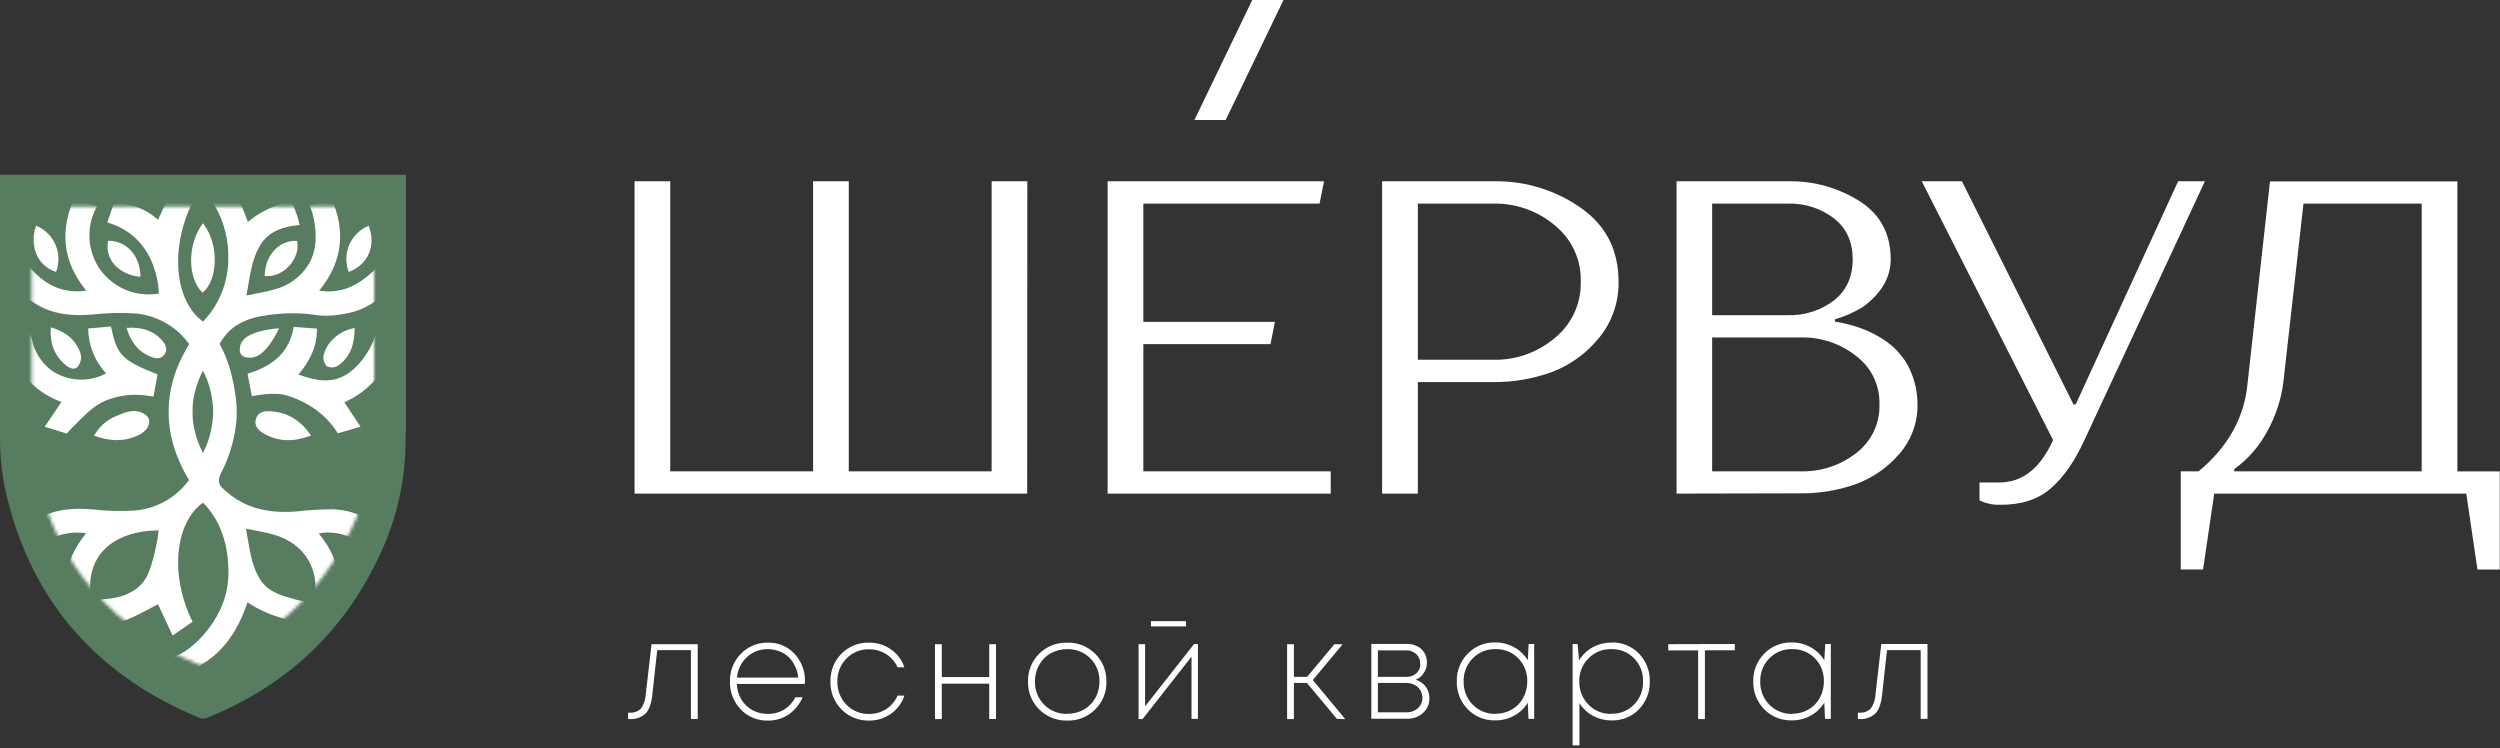 <?xml version="1.0" encoding="UTF-8"?> <svg xmlns="http://www.w3.org/2000/svg" width="735" height="220" viewBox="0 0 735 220" fill="none"><rect x="0" y="0" width="735" height="220" fill="#333333" stroke="none"/><path d="M119.371 51.4V126.78H119.261C119.261 128.48 119.261 130.18 119.191 131.88C118.867 143.167 116.097 154.249 111.071 164.36C100.441 186.57 83.471 201.96 60.751 211.08C60.077 211.33 59.335 211.33 58.661 211.08C28.941 198.74 9.541 177.34 1.931 145.7C0.62 140.129 -0.028 134.423 0.001 128.7V51.4H119.371Z" fill="#577C60"></path><mask id="mask0_4394_2" style="mask-type:luminance" maskUnits="userSpaceOnUse" x="9" y="60" width="102" height="136"><path d="M110.02 60.76V124.38H109.93C109.93 125.82 109.93 127.25 109.87 128.69C109.596 138.214 107.259 147.566 103.02 156.1C94.02 174.85 79.721 187.84 60.551 195.54C59.979 195.749 59.352 195.749 58.781 195.54C33.701 185.12 17.32 167.06 10.9 140.35C9.793 135.647 9.246 130.831 9.27 126V60.76H110.02Z" fill="white"></path></mask><g mask="url(#mask0_4394_2)"><path d="M120.901 72.92L116.231 72.7C113.737 76.044 110.804 79.038 107.511 81.6C105.854 82.966 103.977 84.041 101.961 84.78C100.128 85.398 98.205 85.709 96.271 85.7C95.581 85.7 94.901 85.56 93.851 85.45C100.791 76.9 101.711 67.93 97.341 58.08C96.338 58.633 95.295 59.111 94.221 59.51C93.194 59.896 92.137 60.2 91.061 60.42C91.665 61.893 92.105 63.429 92.371 65C92.751 67.19 93.741 72.9 90.561 78C88.276 81.527 84.744 84.063 80.671 85.1C78.121 85.83 75.471 86.23 72.441 86.87C73.511 81.41 73.841 76.23 76.721 71.76C78.791 68.53 82.011 67.12 85.641 66.46C86.281 66.35 86.931 66.29 88.091 66.13C87.659 64.142 87.011 62.208 86.161 60.36C85.961 59.94 85.761 59.53 85.551 59.14C81.675 59.959 78.003 61.547 74.751 63.81C74.071 64.29 73.441 64.81 72.861 65.26C68.861 53.32 61.591 45.26 48.501 43.14C48.501 45.46 48.441 47.41 48.501 49.35C48.501 49.72 49.141 50.29 49.561 50.35C61.311 52.88 67.481 64.99 67.121 76.41C67.033 82.44 64.92 88.266 61.121 92.95C60.671 93.51 60.121 94.02 59.691 94.54C51.291 88.54 49.921 72.81 56.621 59.48L50.751 55.41L46.451 64.63C43.822 62.2 40.529 60.608 36.991 60.06C35.805 59.897 34.605 59.86 33.411 59.95C32.785 61.783 32.161 63.61 31.541 65.43C34.507 66.222 37.247 67.698 39.541 69.74C42.111 72.105 44.044 75.08 45.161 78.39C46.1 80.929 46.62 83.604 46.701 86.31C43.293 86.894 39.787 86.461 36.623 85.064C33.46 83.668 30.777 81.371 28.911 78.46C27.259 75.789 26.353 72.725 26.288 69.585C26.223 66.446 27.001 63.346 28.541 60.61C27.346 60.346 26.172 59.992 25.031 59.55C23.944 59.139 22.891 58.644 21.881 58.07C17.531 67.94 18.401 76.92 25.371 85.47C18.001 86.47 12.751 83.4 8.321 78.13C6.391 79.33 4.541 80.46 2.481 81.73C4.499 84.773 7.171 87.329 10.301 89.21C15.551 92.51 21.301 93 27.301 92.46C31.341 91.995 35.413 91.885 39.471 92.13C42.654 92.361 45.747 93.287 48.534 94.841C51.32 96.396 53.733 98.543 55.601 101.13C54.801 102.49 54.051 103.87 53.371 105.27C51.417 109.202 50.184 113.452 49.731 117.82C49.731 117.82 49.731 117.89 49.731 117.93C49.731 118.25 49.671 118.57 49.651 118.93C49.646 119.016 49.646 119.103 49.651 119.19C49.651 119.63 49.601 120.06 49.591 120.49C49.581 120.92 49.591 121.35 49.591 121.78C49.591 122.21 49.591 122.64 49.651 123.08C49.646 123.166 49.646 123.253 49.651 123.34C49.651 123.65 49.701 123.97 49.731 124.34C49.731 124.34 49.731 124.41 49.731 124.44C50.184 128.813 51.417 133.07 53.371 137.01V137.11C54.041 138.48 54.781 139.83 55.571 141.11C53.703 143.697 51.291 145.843 48.504 147.398C45.717 148.953 42.624 149.878 39.441 150.11C35.382 150.351 31.31 150.237 27.271 149.77C21.271 149.23 15.491 149.72 10.271 153.02C7.143 154.904 4.472 157.458 2.451 160.5L8.291 164.1C12.721 158.83 17.971 155.77 25.341 156.76C18.341 165.31 17.501 174.29 21.851 184.16L27.991 181.28C22.271 163.22 33.861 155.99 46.671 155.92C46.324 158.589 45.809 161.234 45.131 163.84C43.861 168.7 42.791 170.43 41.591 171.72C41.031 172.324 40.411 172.87 39.741 173.35C37.622 174.75 35.204 175.634 32.681 175.93C30.111 176.34 29.421 176.01 29.071 176.61C28.171 178.14 31.681 181.81 33.361 182.29C34.013 182.469 34.685 182.563 35.361 182.57C35.361 182.57 35.721 182.57 36.081 182.57C37.081 182.48 41.131 180.57 46.451 177.63L50.751 186.85C52.991 185.3 54.821 184.04 56.621 182.78C49.921 169.45 51.291 153.78 59.691 147.78C60.161 148.29 60.691 148.78 61.121 149.36C62.357 150.884 63.42 152.541 64.291 154.3C65.975 157.945 66.92 161.887 67.071 165.9C67.296 168.645 67.114 171.408 66.531 174.1C64.191 184.18 55.461 191.9 51.271 192.99C50.414 193.167 49.635 193.607 49.041 194.25C47.921 195.58 48.041 197.58 48.401 199.2C61.491 197.03 68.801 189.02 72.761 177.08C73.571 177.63 74.461 178.17 75.421 178.69C78.249 180.236 81.278 181.384 84.421 182.1C84.96 182.171 85.509 182.13 86.031 181.98C88.961 181.14 89.721 177.06 89.761 176.84C88.316 176.641 86.893 176.307 85.511 175.84C84.511 175.51 79.161 174.53 76.591 170.54C73.711 166.07 73.381 160.89 72.311 155.43C75.311 156.07 77.991 156.43 80.541 157.2C89.801 159.85 94.411 167.84 92.241 177.3C91.931 178.62 91.481 179.91 91.051 181.35L97.201 184.17C101.571 174.32 100.651 165.35 93.711 156.8C94.761 156.69 95.441 156.55 96.131 156.55C100.251 156.509 104.245 157.966 107.371 160.65C108.651 161.73 109.931 163.59 111.251 163.65C112.571 163.71 114.251 162.05 115.711 161.13C115.951 160.98 116.151 160.77 116.621 160.4C111.741 154.05 105.761 150 97.771 149.73C94.208 149.739 90.65 149.953 87.111 150.37C79.111 151 71.781 149.55 65.711 143.77C65.672 143.736 65.635 143.699 65.601 143.66C65.092 143.28 64.714 142.752 64.519 142.148C64.324 141.545 64.321 140.895 64.511 140.29C64.63 139.886 64.787 139.494 64.981 139.12C67.25 134.72 68.736 129.959 69.371 125.05C69.371 124.74 69.441 124.42 69.471 124.1C69.521 123.51 69.561 122.92 69.581 122.34C69.581 121.96 69.581 121.59 69.581 121.22C69.581 120.85 69.581 120.48 69.581 120.1C69.581 119.51 69.521 118.93 69.471 118.34C69.471 118.34 69.421 117.88 69.371 117.39C69.007 114.282 68.392 111.208 67.531 108.2C66.769 105.744 65.781 103.364 64.581 101.09C65.332 99.733 66.26 98.482 67.341 97.37C68.148 96.599 69.045 95.927 70.011 95.37C72.241 94.088 74.695 93.243 77.241 92.88C80.498 92.298 83.804 92.04 87.111 92.11C92.561 92.24 93.471 93.11 97.771 92.74C99.983 92.553 102.172 92.161 104.311 91.57C112.981 89 118.461 80.1 119.981 77.46L120.901 72.92ZM56.621 121.07C56.586 119.489 56.727 117.909 57.041 116.36C57.581 113.776 58.465 111.277 59.671 108.93C60.161 110.01 60.521 110.69 60.791 111.41C61.983 114.493 62.62 117.764 62.671 121.07C62.618 124.372 61.982 127.639 60.791 130.72C60.521 131.44 60.161 132.12 59.671 133.2C58.46 130.854 57.575 128.354 57.041 125.77C56.727 124.223 56.586 122.647 56.621 121.07Z" fill="white"></path><path d="M113.171 107.7C116.446 101.939 117.442 95.159 115.961 88.7C114.097 89.806 112.633 91.477 111.781 93.47C111.527 94.115 111.343 94.785 111.231 95.47C110.465 99.284 108.81 102.865 106.401 105.92C105.269 107.391 103.92 108.683 102.401 109.75C97.691 112.97 92.881 111.94 87.721 110.12C91.061 106.2 93.211 101.97 93.191 96.61L86.321 96.12C85.96 98.754 84.927 101.251 83.321 103.37C80.091 107.52 75.121 109.13 73.021 109.8L72.781 109.88L74.041 116.49C74.811 116.33 80.291 115.25 83.661 116.1C84.581 116.33 85.601 116.68 85.601 116.68C86.84 117.114 88.046 117.635 89.211 118.24C92.568 119.905 95.513 122.296 97.831 125.24C98.363 125.929 98.857 126.647 99.311 127.39L101.151 126.86L105.991 125.44L101.231 118.28C106.218 116.087 110.394 112.387 113.171 107.7Z" fill="white"></path><path d="M8.161 92.45C8.241 91.54 7.16 90.32 3.31 88.689C2.02 95.019 2.311 100.909 4.951 106.579C7.591 112.249 12.171 115.919 18.051 118.209L13.14 125.469L19.601 127.469C19.991 127.039 20.601 126.399 21.301 125.659C25.301 121.659 27.49 119.289 31.04 117.789C34.282 116.462 37.785 115.891 41.281 116.119C42.501 116.179 43.721 116.409 45.111 116.589C45.531 114.376 45.941 112.203 46.341 110.069C35.821 105.919 34.391 104.469 32.62 95.979L25.92 96.579C25.983 101.481 27.857 106.186 31.181 109.789C28.689 111.119 25.882 111.742 23.062 111.592C20.243 111.442 17.517 110.525 15.181 108.939C12.076 106.62 9.97 103.205 9.29 99.389C8.758 98.199 7.928 97.166 6.88 96.389C6.51 96.12 6.231 95.98 6.141 95.639C5.831 94.559 8.051 93.689 8.161 92.45Z" fill="white"></path><path d="M59.66 65.62C55.05 71.76 55.04 81.73 59.54 86.04C63.84 82.73 64.78 72.15 59.66 65.62Z" fill="white"></path><path d="M41.372 121.199C38.632 120.139 35.872 121.699 34.222 122.289C31.428 123.399 29.113 125.456 27.682 128.099C32.172 129.709 36.331 129.979 40.441 128.039C41.321 127.703 42.111 127.169 42.752 126.479C43.143 126.091 43.444 125.62 43.633 125.102C43.821 124.583 43.893 124.029 43.842 123.479C43.512 121.999 41.872 121.399 41.372 121.199Z" fill="white"></path><path d="M79.16 120.9C77.55 120.84 75.87 121.19 75.27 123.08C74.67 124.97 75.71 126.35 77.27 127.27C81.76 130.05 86.44 129.91 91.45 128.06C88.37 123.53 84.37 121.08 79.16 120.9Z" fill="white"></path><path d="M99.262 107.58C103.102 104.99 104.262 101.07 104.262 96.45C99.902 97.08 95.752 100.79 95.112 104.7C95.039 105.243 95.091 105.795 95.265 106.315C95.438 106.835 95.728 107.309 96.112 107.7C96.608 107.934 97.153 108.045 97.701 108.024C98.249 108.003 98.785 107.851 99.262 107.58Z" fill="white"></path><path d="M19.22 107.26C20.29 108.17 21.81 109.01 22.9 107.76C23.292 107.245 23.57 106.651 23.713 106.02C23.856 105.389 23.862 104.734 23.73 104.1C22.41 99.92 19.29 97.53 14.92 96.22C14.61 100.78 15.89 104.44 19.22 107.26Z" fill="white"></path><path d="M108.372 66.359C105.819 67.419 103.78 69.433 102.689 71.973C101.598 74.513 101.542 77.379 102.532 79.959C108.292 77.789 110.672 72.109 108.372 66.359Z" fill="white"></path><path d="M73.822 105.15C78.172 104.96 81.562 97.53 82.012 96.53C81.142 96.58 72.012 97.2 70.742 101.27C70.632 101.63 70.132 103.27 70.952 104.27C71.772 105.27 73.272 105.17 73.822 105.15Z" fill="white"></path><path d="M16.482 79.939C17.468 77.361 17.41 74.499 16.319 71.963C15.229 69.427 13.192 67.417 10.642 66.359C8.772 70.829 10.042 77.879 16.482 79.939Z" fill="white"></path><path d="M48.372 104.189C49.372 102.719 48.742 101.349 47.752 100.189C45.062 97.12 41.582 96.1 37.182 96.389C38.482 100.549 40.641 103.469 44.441 104.919C45.801 105.489 47.292 105.669 48.372 104.189Z" fill="white"></path><path d="M77.811 81.14C83.191 81.76 88.431 76.14 87.351 70.82C82.071 70.52 77.941 75 77.811 81.14Z" fill="white"></path><path d="M31.791 70.79C30.691 76.09 34.791 80.79 41.301 81.39C41.191 75.1 37.221 70.75 31.791 70.79Z" fill="white"></path></g><path d="M301.991 145.12H186.561V53.3H197.051V138.57H239.051V53.3H249.541V138.57H291.541V53.3H302.031L301.991 145.12ZM336.141 101.18V138.57H391.23V145.12H325.641V53.3H389.261L387.951 59.86H336.141V94.62H374.831L373.521 101.18H336.141ZM439.141 112.33H416.841V145.12H406.341V53.3H439.141C448.33 53.118 457.337 55.875 464.851 61.17C472.184 66.33 475.851 73.546 475.851 82.82C475.966 88.778 473.968 94.585 470.21 99.21C466.598 103.739 461.845 107.224 456.44 109.31C450.892 111.35 445.022 112.373 439.111 112.33H439.141ZM416.841 105.77H439.141C445.724 105.893 452.125 103.606 457.141 99.34C459.585 97.35 461.541 94.826 462.859 91.962C464.176 89.099 464.82 85.971 464.741 82.82C464.838 79.665 464.202 76.53 462.883 73.662C461.565 70.794 459.599 68.27 457.141 66.29C452.125 62.023 445.724 59.737 439.141 59.86H416.841V105.77ZM492.911 145.12V53.3H525.701C533.17 53.138 540.52 55.195 546.821 59.21C552.821 63.05 555.837 68.717 555.871 76.21C555.871 81.543 553.161 86.21 547.741 90.21C545.159 91.798 542.378 93.035 539.471 93.89V94.54C546.551 95.68 552.324 98.217 556.791 102.15C558.053 103.396 559.195 104.759 560.201 106.22C562.521 110.009 563.746 114.367 563.741 118.81C563.847 124.207 561.928 129.448 558.361 133.5C554.87 137.546 550.392 140.619 545.361 142.42C540.301 144.181 534.978 145.067 529.621 145.04L492.911 145.12ZM529.63 99.21H503.371V138.57H529.601C535.44 138.691 541.142 136.79 545.741 133.19C547.933 131.521 549.695 129.352 550.881 126.865C552.067 124.378 552.643 121.644 552.561 118.89C552.639 116.123 552.048 113.378 550.838 110.888C549.628 108.398 547.835 106.238 545.611 104.59C541.055 101.003 535.398 99.102 529.601 99.21H529.63ZM525.701 59.86H503.371V92.66H525.67C530.537 92.808 535.307 91.28 539.181 88.33C542.847 85.443 544.684 81.42 544.69 76.26C544.697 71.1 542.861 67.076 539.181 64.19C535.307 61.24 530.537 59.711 525.67 59.86H525.701ZM565 53.3H576.811L609.601 118.89H610.261L640.371 53.3H648.241L612.821 129.38C609.941 135.68 606.607 140.447 602.821 143.68C599.034 146.913 594.051 148.487 587.871 148.4C585.826 148.455 583.8 148.005 581.971 147.09V141.84H587.871C594.597 141.84 599.844 137.687 603.611 129.38L565 53.3ZM725.091 145.12H650.98L647.701 167.42H641.141V138.57H646.391C655.144 131.31 659.954 122.563 660.821 112.33L667.38 53.33H722.471V138.6H734.931V167.45H728.371L725.091 145.12ZM677.221 59.86L671.311 112.33C670.677 117.398 669.075 122.297 666.591 126.76C664.251 131.172 660.929 134.986 656.88 137.91V138.57H711.98V59.86H677.221Z" fill="white"></path><path d="M351.16 35.28L368.16 0H377.35L360.35 35.28H351.16Z" fill="white"></path><path d="M191.55 189.39H205.13V211.39H203.13V191.14H193.22L191.8 204.14C191.53 206.81 190.87 208.68 189.8 209.77C189.161 210.357 188.407 210.804 187.586 211.085C186.765 211.365 185.895 211.473 185.03 211.4H184.66V209.52H185.11C185.713 209.573 186.32 209.495 186.89 209.292C187.459 209.088 187.978 208.763 188.41 208.34C189.291 207.142 189.79 205.706 189.84 204.22L191.55 189.39ZM236.66 200.31C236.66 200.5 236.66 200.76 236.61 201.08H216.61C216.689 202.688 217.148 204.254 217.95 205.65C218.75 206.962 219.877 208.044 221.22 208.79C222.611 209.53 224.165 209.908 225.74 209.89C227.417 209.923 229.069 209.486 230.51 208.63C231.935 207.748 233.09 206.493 233.85 205H235.97C235.09 207.052 233.653 208.815 231.82 210.09C230.015 211.272 227.897 211.885 225.74 211.85C224.261 211.888 222.791 211.618 221.422 211.057C220.053 210.495 218.816 209.655 217.79 208.59C216.74 207.496 215.918 206.204 215.372 204.79C214.826 203.375 214.567 201.866 214.61 200.35C214.569 198.854 214.829 197.365 215.375 195.972C215.922 194.578 216.743 193.309 217.79 192.24C218.814 191.169 220.049 190.322 221.418 189.754C222.787 189.186 224.259 188.909 225.74 188.94C227.203 188.893 228.658 189.159 230.008 189.721C231.359 190.284 232.574 191.129 233.57 192.2C235.63 194.39 236.741 197.305 236.66 200.31ZM225.77 190.85C223.472 190.795 221.246 191.646 219.57 193.22C217.875 194.777 216.841 196.924 216.68 199.22H234.68C234.585 198.044 234.266 196.897 233.74 195.84C233.284 194.828 232.635 193.914 231.83 193.15C231.029 192.405 230.083 191.833 229.05 191.47C228.005 191.061 226.892 190.85 225.77 190.85ZM255.48 211.85C253.984 211.884 252.496 211.613 251.109 211.052C249.721 210.492 248.463 209.654 247.41 208.59C246.342 207.514 245.502 206.233 244.942 204.823C244.382 203.414 244.112 201.906 244.15 200.39C244.103 198.878 244.365 197.372 244.919 195.964C245.472 194.556 246.306 193.276 247.37 192.2C248.427 191.131 249.693 190.291 251.087 189.73C252.482 189.169 253.977 188.9 255.48 188.94C257.799 188.894 260.07 189.596 261.96 190.94C263.811 192.213 265.189 194.063 265.88 196.2H263.88C263.191 194.597 262.025 193.246 260.54 192.33C259.03 191.368 257.27 190.87 255.48 190.9C254.244 190.867 253.015 191.092 251.871 191.562C250.728 192.033 249.695 192.737 248.84 193.63C247.964 194.521 247.278 195.58 246.822 196.744C246.367 197.907 246.151 199.151 246.19 200.4C246.156 201.649 246.373 202.891 246.829 204.054C247.284 205.217 247.968 206.276 248.84 207.17C249.698 208.059 250.731 208.761 251.874 209.231C253.017 209.701 254.245 209.929 255.48 209.9C257.246 209.927 258.982 209.445 260.48 208.51C261.987 207.54 263.176 206.149 263.9 204.51H265.9C265.172 206.683 263.771 208.567 261.9 209.89C260.016 211.196 257.772 211.882 255.48 211.85ZM290.83 189.39H292.83V211.39H290.83V201H276.89V211.4H274.89V189.4H276.89V199.06H290.83V189.39ZM313.78 211.85C312.259 211.891 310.746 211.624 309.331 211.064C307.916 210.503 306.63 209.662 305.55 208.59C304.461 207.527 303.604 206.249 303.035 204.837C302.465 203.426 302.195 201.912 302.24 200.39C302.196 198.874 302.463 197.365 303.025 195.956C303.588 194.547 304.434 193.269 305.51 192.2C306.589 191.127 307.875 190.284 309.29 189.723C310.704 189.163 312.219 188.896 313.74 188.94C315.262 188.89 316.778 189.154 318.194 189.715C319.61 190.276 320.895 191.122 321.97 192.2C323.058 193.262 323.914 194.539 324.483 195.948C325.053 197.358 325.325 198.87 325.28 200.39C325.326 201.912 325.055 203.426 324.485 204.837C323.916 206.249 323.059 207.527 321.97 208.59C320.9 209.664 319.621 210.506 318.212 211.067C316.804 211.628 315.296 211.894 313.78 211.85ZM313.78 209.85C315.476 209.873 317.147 209.452 318.63 208.63C320.049 207.831 321.221 206.659 322.02 205.24C322.841 203.742 323.262 202.058 323.24 200.35C323.278 199.092 323.059 197.839 322.597 196.668C322.134 195.497 321.438 194.433 320.55 193.54C319.664 192.654 318.607 191.959 317.443 191.497C316.279 191.034 315.032 190.814 313.78 190.85C312.07 190.822 310.383 191.247 308.89 192.08C307.462 192.876 306.29 194.063 305.51 195.5C304.68 196.98 304.256 198.653 304.28 200.35C304.246 201.608 304.467 202.86 304.929 204.03C305.391 205.2 306.086 206.265 306.97 207.16C307.859 208.055 308.922 208.759 310.093 209.228C311.264 209.698 312.519 209.923 313.78 209.89V209.85ZM348.68 182.62V184.17H338.37V182.62H348.68ZM351.05 189.35H352.19V211.35H350.31V193.05L335.92 211.4H334.74V189.4H336.66V207.66L351.05 189.35ZM393.05 211.35L384.24 200.79H380.41V211.4H378.41V189.4H380.41V199H384.29L392.29 189.42H394.73L385.97 199.93L395.51 211.43L393.05 211.35ZM416.11 199.81C417.303 200.13 418.357 200.833 419.11 201.81C419.876 202.802 420.278 204.027 420.25 205.28C420.27 206.093 420.113 206.9 419.79 207.646C419.467 208.392 418.986 209.058 418.38 209.6C417.082 210.757 415.388 211.37 413.65 211.31H403.17V189.31H413.57C414.644 189.289 415.707 189.525 416.67 190C417.553 190.428 418.29 191.106 418.79 191.95C419.288 192.805 419.54 193.781 419.52 194.77C419.541 195.877 419.212 196.961 418.58 197.87C418.014 198.781 417.164 199.481 416.16 199.86L416.11 199.81ZM417.53 195.08C417.552 194.554 417.458 194.029 417.254 193.543C417.05 193.058 416.741 192.623 416.35 192.27C415.507 191.532 414.409 191.151 413.29 191.21H405.1V199H413.29C414.407 199.077 415.511 198.718 416.37 198C416.769 197.639 417.084 197.195 417.293 196.699C417.502 196.203 417.6 195.668 417.58 195.13L417.53 195.08ZM413.42 209.43C414.263 209.444 415.099 209.263 415.86 208.9C416.565 208.556 417.158 208.018 417.57 207.35C417.987 206.693 418.202 205.928 418.19 205.15C418.203 204.359 417.988 203.582 417.57 202.91C417.173 202.23 416.576 201.689 415.86 201.36C415.092 200.972 414.241 200.776 413.38 200.79H405.1V209.43H413.42ZM449.42 189.34H451.05V211.34H449.37L449.17 206.57C448.208 208.186 446.826 209.51 445.17 210.4C443.463 211.342 441.54 211.821 439.59 211.79C438.093 211.832 436.603 211.564 435.214 211.003C433.826 210.442 432.568 209.6 431.52 208.53C430.461 207.449 429.63 206.166 429.077 204.757C428.524 203.348 428.26 201.843 428.3 200.33C428.256 198.824 428.519 197.325 429.073 195.924C429.626 194.523 430.459 193.249 431.52 192.18C432.562 191.099 433.817 190.247 435.207 189.679C436.597 189.11 438.09 188.839 439.59 188.88C441.543 188.85 443.469 189.34 445.17 190.3C446.821 191.197 448.203 192.519 449.17 194.13L449.42 189.34ZM439.68 209.84C441.35 209.864 442.997 209.443 444.45 208.62C445.863 207.831 447.022 206.655 447.79 205.23C448.619 203.735 449.043 202.049 449.02 200.34C449.058 199.085 448.843 197.836 448.388 196.666C447.933 195.496 447.246 194.429 446.37 193.53C445.501 192.645 444.457 191.949 443.306 191.486C442.155 191.023 440.92 190.803 439.68 190.84C438.432 190.804 437.19 191.028 436.033 191.498C434.876 191.968 433.829 192.674 432.96 193.57C432.084 194.461 431.397 195.52 430.942 196.684C430.486 197.847 430.272 199.091 430.31 200.34C430.274 201.595 430.49 202.844 430.945 204.014C431.4 205.184 432.085 206.25 432.96 207.15C433.834 208.044 434.883 208.748 436.041 209.219C437.198 209.691 438.44 209.919 439.69 209.89L439.68 209.84ZM473.85 188.89C475.337 188.849 476.816 189.118 478.193 189.679C479.57 190.241 480.815 191.082 481.85 192.15C482.903 193.232 483.727 194.514 484.273 195.922C484.82 197.329 485.077 198.831 485.03 200.34C485.076 201.85 484.819 203.354 484.272 204.763C483.726 206.171 482.902 207.456 481.85 208.54C480.814 209.607 479.568 210.447 478.191 211.008C476.814 211.569 475.336 211.839 473.85 211.8C471.932 211.824 470.039 211.359 468.35 210.45C466.72 209.578 465.343 208.3 464.35 206.74V219.14H462.35V189.34H463.82L464.23 194.14C465.215 192.543 466.592 191.225 468.23 190.31C469.953 189.364 471.896 188.892 473.86 188.94L473.85 188.89ZM473.69 209.84C474.935 209.881 476.176 209.664 477.333 209.201C478.489 208.737 479.537 208.039 480.41 207.15C481.29 206.253 481.978 205.188 482.434 204.017C482.889 202.846 483.102 201.596 483.06 200.34C483.1 199.085 482.887 197.835 482.431 196.664C481.976 195.494 481.288 194.428 480.41 193.53C479.537 192.641 478.489 191.943 477.333 191.48C476.176 191.017 474.935 190.799 473.69 190.84C472.447 190.808 471.211 191.034 470.059 191.504C468.908 191.974 467.866 192.678 467 193.57C466.114 194.456 465.419 195.513 464.957 196.678C464.494 197.842 464.274 199.088 464.31 200.34C464.276 201.598 464.497 202.85 464.959 204.02C465.421 205.19 466.116 206.255 467 207.15C467.869 208.042 468.913 208.745 470.065 209.217C471.218 209.688 472.455 209.917 473.7 209.89L473.69 209.84ZM510.04 189.34V191.17H501.24V211.4H499.24V191.22H490.47V189.39L510.04 189.34ZM536.63 189.34H538.26V211.34H536.55L536.34 206.57C535.377 208.185 533.995 209.508 532.34 210.4C530.63 211.342 528.702 211.821 526.75 211.79C525.253 211.83 523.764 211.561 522.375 211.001C520.987 210.44 519.729 209.599 518.68 208.53C517.621 207.449 516.79 206.166 516.237 204.757C515.684 203.348 515.42 201.843 515.46 200.33C515.416 198.824 515.679 197.325 516.232 195.924C516.786 194.523 517.619 193.249 518.68 192.18C519.723 191.1 520.979 190.249 522.368 189.681C523.757 189.113 525.25 188.84 526.75 188.88C528.706 188.848 530.636 189.338 532.34 190.3C533.991 191.198 535.371 192.52 536.34 194.13L536.63 189.34ZM526.89 209.84C528.557 209.863 530.2 209.442 531.65 208.62C533.064 207.828 534.225 206.653 535 205.23C535.821 203.732 536.242 202.048 536.22 200.34C536.261 199.085 536.047 197.835 535.591 196.664C535.136 195.494 534.448 194.428 533.57 193.53C532.702 192.646 531.66 191.951 530.511 191.488C529.361 191.025 528.129 190.805 526.89 190.84C525.64 190.803 524.396 191.026 523.237 191.496C522.079 191.966 521.031 192.673 520.16 193.57C519.284 194.461 518.598 195.52 518.142 196.684C517.687 197.847 517.472 199.091 517.51 200.34C517.474 201.595 517.689 202.844 518.145 204.014C518.6 205.184 519.285 206.25 520.16 207.15C521.036 208.044 522.086 208.749 523.246 209.221C524.405 209.692 525.649 209.92 526.9 209.89L526.89 209.84ZM553.1 189.34H566.68V211.34H564.68V191.14H554.78L553.35 204.14C553.08 206.81 552.43 208.68 551.35 209.77C550.711 210.357 549.957 210.804 549.136 211.085C548.315 211.365 547.445 211.473 546.58 211.4H546.22V209.52H546.67C547.272 209.571 547.879 209.492 548.448 209.289C549.018 209.085 549.537 208.762 549.97 208.34C550.847 207.141 551.342 205.705 551.39 204.22L553.1 189.34Z" fill="white"></path></svg> 